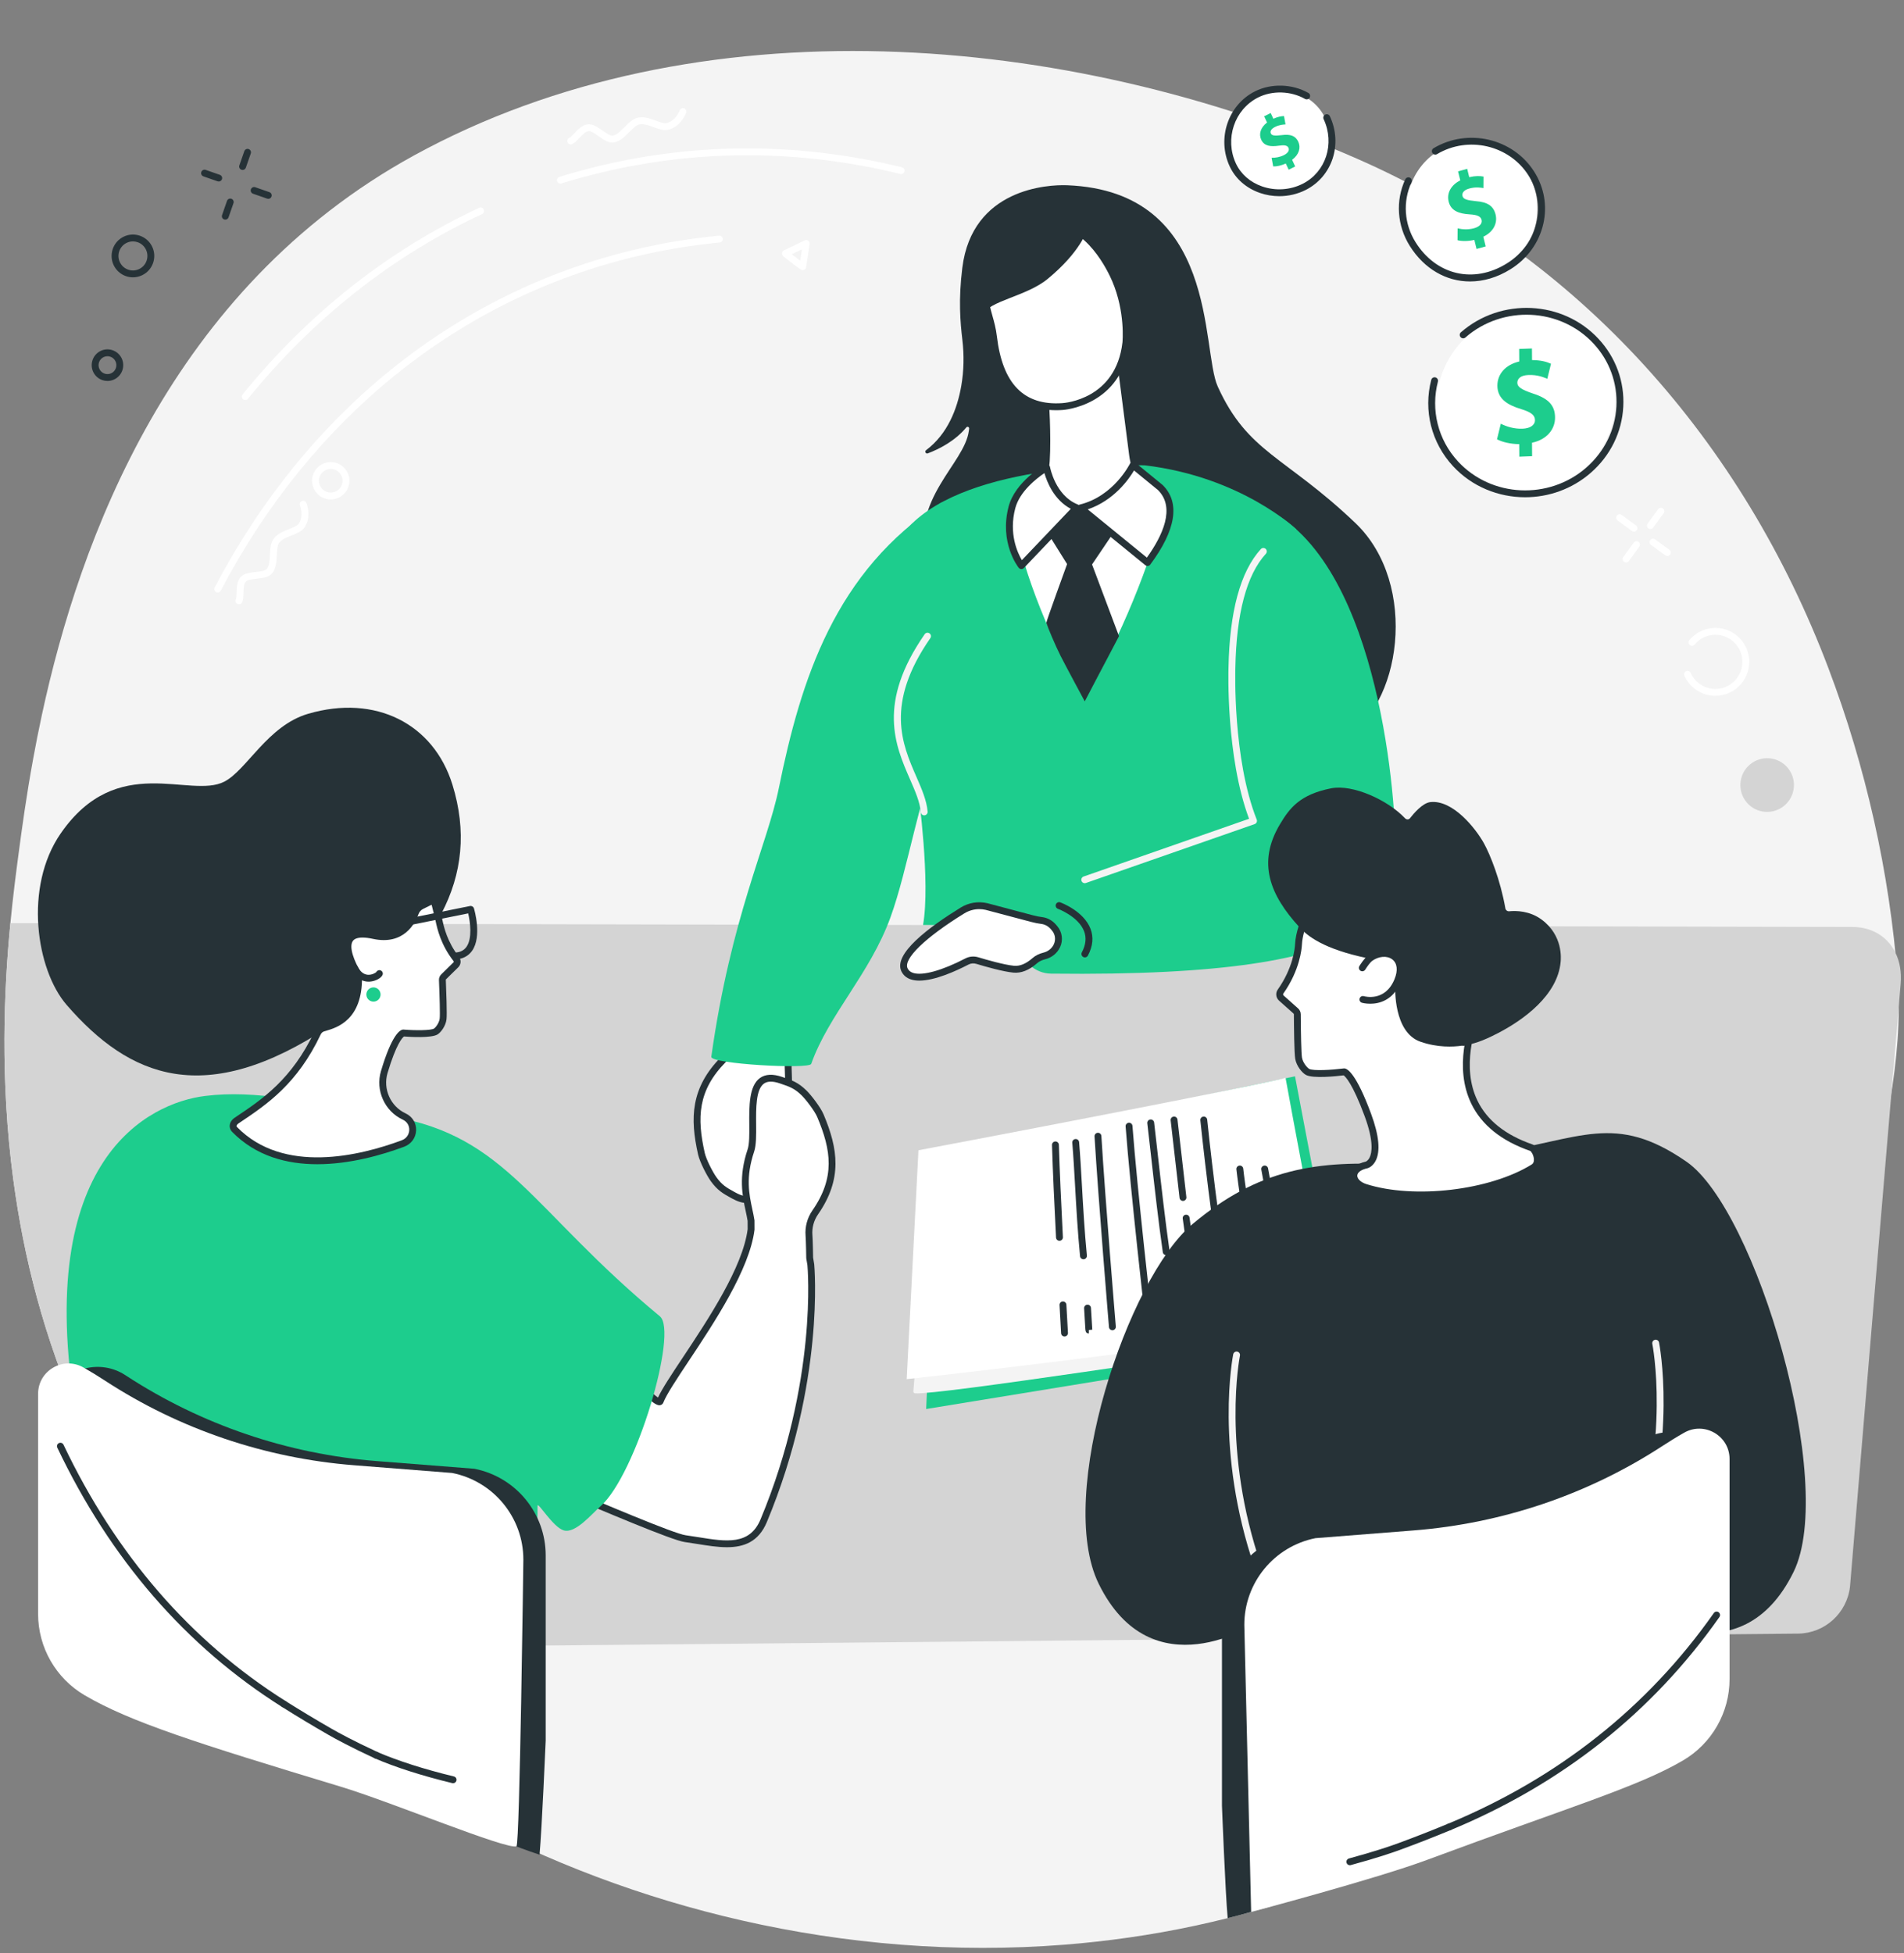 <?xml version="1.0" encoding="UTF-8" standalone="no"?><svg xmlns="http://www.w3.org/2000/svg" xmlns:xlink="http://www.w3.org/1999/xlink" fill="#263237" height="1884.4" preserveAspectRatio="xMidYMid meet" version="1" viewBox="330.8 285.8 1837.1 1884.4" width="1837.1" zoomAndPan="magnify"><rect x="330.8" y="285.8" width="1837.1" height="1884.4" fill="#808080" stroke="none"/><g><g id="change1_1"><path d="M 2132.078 1464.559 C 2131.988 1464.961 2136.281 1476.461 2136.238 1476.852 C 2132.68 1496.211 2130.75 1506.859 2125.852 1526.078 C 2095.281 1646.301 2050.102 1762.609 1964.988 1862.762 C 1903.988 1934.57 1828.551 1997.988 1738.012 2048.52 C 1737.172 2048.988 1736.352 2049.449 1735.52 2049.922 C 1711.641 2063.109 1686.762 2075.422 1660.809 2086.762 C 1620.93 2104.191 1580.379 2118.512 1539.48 2129.922 C 1531.352 2132.199 1523.16 2134.352 1515.012 2136.379 C 1473.191 2146.859 1431.051 2154.32 1388.871 2158.969 C 1378.602 2160.121 1368.309 2161.121 1358 2161.91 C 1252.309 2170.262 1147.051 2161.398 1046.879 2138.602 C 854.027 2094.73 680.207 1999.25 558.77 1875.762 C 538.43 1855.078 519.551 1833.602 502.305 1811.461 C 462.797 1760.75 432.188 1708.359 408.668 1655.949 C 373.07 1576.809 353.504 1497.629 343.695 1424.109 C 343.652 1423.941 343.633 1423.781 343.609 1423.609 C 330.758 1327.039 334.621 1240.309 340.828 1176.398 C 343.434 1149.43 346.457 1126.512 348.82 1108.672 C 351.98 1085.039 356.176 1054.039 362.758 1018.102 C 365.23 1004.441 368.059 990.051 371.301 975.078 C 407.652 806.93 495.082 564.879 730.184 435.809 C 1003.359 285.84 1361.66 317.059 1639.609 438.672 C 1855.559 533.172 2012.488 712.488 2094.988 930.461 C 2130.77 1024.969 2154.051 1127.078 2161.82 1229.891 C 2167.84 1309.551 2146.109 1387.301 2132.078 1464.559" fill="#f4f4f4"/></g><g id="change2_1"><path d="M 2164.691 1234.711 C 2151.828 1385.27 2115.801 1816.531 2115.801 1816.531 C 2112.84 1842.148 2091.352 1861.551 2065.641 1861.809 L 1964.988 1862.762 L 1910.879 1863.27 L 1906.641 1863.32 L 683.121 1874.941 L 558.77 1875.762 C 538.43 1855.078 519.551 1833.602 502.305 1811.461 C 462.797 1760.75 432.188 1708.359 408.668 1655.949 C 373.07 1576.809 353.504 1497.629 343.695 1424.109 C 343.652 1423.941 343.633 1423.781 343.609 1423.609 C 330.758 1327.039 334.621 1240.309 340.828 1176.398 L 2117.5 1180.059 C 2125.289 1180 2132.398 1181.5 2138.59 1184.34 C 2139.16 1184.559 2139.691 1184.82 2140.238 1185.109 C 2157.441 1193.77 2166.578 1212.59 2164.691 1234.711" fill="#d4d4d4"/></g><g id="change3_1"><path d="M 1227.422 1578.301 L 1224.43 1645.129 L 1629.25 1579.012 C 1627.699 1579.27 1628.629 1577.961 1628.371 1576.59 L 1580.309 1324.141 L 1250.512 1393.609 L 1227.422 1578.301" fill="#1dcd8d"/></g><g id="change1_2"><path d="M 1217.879 1556.891 L 1212.078 1627.969 C 1211.949 1629.031 1212.738 1629.98 1213.809 1630.039 C 1237.48 1631.43 1491.762 1592.051 1619.191 1573.738 C 1619.852 1573.648 1620.219 1572.922 1620.102 1572.27 L 1618.641 1564.691 L 1217.879 1556.891" fill="#f4f4f4"/></g><g id="change4_1"><path d="M 1618.5 1562.301 C 1614.738 1555.02 1590.801 1433.391 1571.18 1325.629 C 1561.039 1329.199 1382.012 1364.371 1216.988 1395.5 L 1205.629 1616.309 C 1205.629 1616.309 1381.172 1597.281 1617.57 1564.141 C 1618.422 1564.02 1618.891 1563.059 1618.5 1562.301" fill="#ffffff"/></g><g id="change5_1"><path d="M 1404.109 1569.129 C 1402.398 1569.129 1400.949 1567.82 1400.809 1566.09 C 1400.711 1564.871 1390.52 1442.68 1386.871 1382.141 C 1386.762 1380.32 1388.148 1378.75 1389.98 1378.641 C 1391.809 1378.531 1393.371 1379.922 1393.48 1381.738 C 1397.121 1442.199 1407.309 1564.32 1407.41 1565.539 C 1407.559 1567.371 1406.211 1568.969 1404.391 1569.121 C 1404.289 1569.129 1404.199 1569.129 1404.109 1569.129"/></g><g id="change5_2"><path d="M 1376.191 1500.66 C 1374.5 1500.66 1373.059 1499.379 1372.898 1497.672 C 1370.602 1474.09 1369.281 1450.691 1368.121 1430.039 C 1367.27 1415.051 1366.469 1400.898 1365.41 1388.238 C 1365.25 1386.41 1366.602 1384.809 1368.43 1384.66 C 1370.27 1384.5 1371.852 1385.859 1372 1387.68 C 1373.078 1400.43 1373.879 1414.629 1374.73 1429.672 C 1375.891 1450.25 1377.199 1473.578 1379.488 1497.02 C 1379.66 1498.84 1378.328 1500.461 1376.512 1500.641 C 1376.398 1500.648 1376.289 1500.66 1376.191 1500.66"/></g><g id="change5_3"><path d="M 1381.391 1572.238 C 1378.27 1572.238 1378.121 1569.781 1377.91 1566.371 C 1377.738 1563.691 1377.422 1558.398 1376.82 1547.988 C 1376.711 1546.172 1378.102 1544.602 1379.93 1544.5 C 1381.77 1544.398 1383.32 1545.781 1383.43 1547.609 C 1384.52 1566.391 1384.672 1568.398 1384.691 1568.609 L 1381.391 1568.891 L 1381.398 1572.238 L 1381.391 1572.238"/></g><g id="change5_4"><path d="M 1353.031 1482.84 C 1351.281 1482.84 1349.809 1481.461 1349.73 1479.691 C 1347.969 1445.02 1346.641 1416.57 1345.84 1390.422 C 1345.789 1388.59 1347.23 1387.07 1349.051 1387.012 C 1350.84 1386.949 1352.41 1388.391 1352.461 1390.219 C 1353.262 1416.32 1354.59 1444.73 1356.34 1479.359 C 1356.43 1481.18 1355.031 1482.738 1353.199 1482.828 C 1353.141 1482.828 1353.09 1482.84 1353.031 1482.84"/></g><g id="change5_5"><path d="M 1357.922 1575.148 C 1356.18 1575.148 1354.719 1573.789 1354.609 1572.031 C 1354.609 1572.031 1354.121 1563.621 1353.102 1544.84 C 1353 1543.02 1354.391 1541.461 1356.219 1541.359 C 1358.02 1541.262 1359.609 1542.66 1359.711 1544.48 C 1360.73 1563.23 1361.23 1571.641 1361.23 1571.641 C 1361.328 1573.469 1359.941 1575.031 1358.109 1575.141 C 1358.051 1575.148 1357.98 1575.148 1357.922 1575.148"/></g><g id="change5_6"><path d="M 1559.809 1480.121 C 1559.809 1480.121 1551.91 1436.84 1547.801 1414.16 C 1547.469 1412.359 1548.672 1410.641 1550.469 1410.309 C 1552.27 1409.988 1553.988 1411.18 1554.32 1412.98 C 1558.422 1435.66 1566.32 1478.93 1566.32 1478.93 L 1559.809 1480.121"/></g><g id="change5_7"><path d="M 1540.07 1491.16 C 1538.59 1491.16 1537.238 1490.148 1536.859 1488.641 C 1528.07 1453.281 1523.809 1414.309 1523.77 1413.922 C 1523.57 1412.109 1524.891 1410.469 1526.711 1410.281 C 1528.52 1410.07 1530.16 1411.398 1530.352 1413.211 C 1530.398 1413.602 1534.609 1452.129 1543.289 1487.051 C 1543.73 1488.82 1542.648 1490.621 1540.871 1491.059 C 1540.602 1491.129 1540.34 1491.16 1540.07 1491.16"/></g><g id="change5_8"><path d="M 1517.52 1547.969 C 1516.012 1547.969 1514.641 1546.93 1514.289 1545.391 C 1501.609 1489.059 1489.109 1367.859 1488.98 1366.641 C 1488.801 1364.82 1490.121 1363.191 1491.941 1363.012 C 1493.762 1362.82 1495.379 1364.141 1495.57 1365.961 C 1495.691 1367.18 1508.16 1487.988 1520.75 1543.93 C 1521.16 1545.719 1520.039 1547.488 1518.25 1547.891 C 1518.012 1547.949 1517.762 1547.969 1517.52 1547.969"/></g><g id="change5_9"><path d="M 1489.27 1558.77 C 1487.68 1558.77 1486.27 1557.621 1486 1556 C 1485.941 1555.59 1479.102 1514.281 1471.98 1461.398 C 1471.73 1459.59 1473 1457.922 1474.82 1457.68 C 1476.629 1457.441 1478.289 1458.711 1478.539 1460.52 C 1485.648 1513.281 1492.469 1554.512 1492.539 1554.922 C 1492.84 1556.719 1491.621 1558.422 1489.809 1558.719 C 1489.629 1558.762 1489.449 1558.77 1489.27 1558.77"/></g><g id="change5_10"><path d="M 1456.02 1496.711 C 1454.398 1496.711 1452.988 1495.531 1452.75 1493.879 C 1448.641 1465.48 1444.59 1429.441 1441.34 1400.48 C 1440.031 1388.84 1438.84 1378.219 1437.801 1369.5 C 1437.578 1367.68 1438.879 1366.031 1440.699 1365.82 C 1442.512 1365.602 1444.16 1366.898 1444.379 1368.711 C 1445.422 1377.449 1446.609 1388.078 1447.922 1399.738 C 1451.172 1428.66 1455.211 1464.641 1459.301 1492.93 C 1459.559 1494.738 1458.309 1496.422 1456.5 1496.68 C 1456.34 1496.699 1456.18 1496.711 1456.02 1496.711"/></g><g id="change5_11"><path d="M 1465.551 1562.129 C 1463.922 1562.129 1462.5 1560.922 1462.27 1559.262 C 1462.25 1559.059 1459.602 1539.379 1456.84 1515.461 C 1456.629 1513.641 1457.93 1512 1459.75 1511.789 C 1461.551 1511.578 1463.211 1512.879 1463.422 1514.699 C 1466.172 1538.551 1468.809 1558.18 1468.828 1558.371 C 1469.078 1560.191 1467.809 1561.852 1466 1562.102 C 1465.852 1562.121 1465.699 1562.129 1465.551 1562.129"/></g><g id="change5_12"><path d="M 1439.359 1564.738 C 1437.699 1564.738 1436.27 1563.5 1436.078 1561.809 C 1435.93 1560.531 1421.441 1433.531 1416.859 1372.512 C 1416.719 1370.691 1418.09 1369.102 1419.91 1368.961 C 1421.75 1368.82 1423.328 1370.191 1423.461 1372.012 C 1428.031 1432.91 1442.512 1559.781 1442.66 1561.051 C 1442.871 1562.871 1441.559 1564.512 1439.75 1564.719 C 1439.621 1564.73 1439.488 1564.738 1439.359 1564.738"/></g><g id="change5_13"><path d="M 1472.191 1444.379 C 1470.531 1444.379 1469.102 1443.129 1468.91 1441.441 L 1460.328 1366.68 C 1460.121 1364.859 1461.422 1363.219 1463.238 1363.012 C 1465.051 1362.801 1466.699 1364.109 1466.91 1365.922 L 1475.488 1440.691 C 1475.691 1442.512 1474.391 1444.148 1472.57 1444.359 C 1472.449 1444.371 1472.32 1444.379 1472.191 1444.379"/></g><g id="change5_14"><path d="M 1638.422 790.238 C 1570.629 725.68 1534.809 722.762 1505.75 658.691 C 1489.43 622.672 1507.211 470.328 1360.5 464.512 C 1341.578 463.762 1268.828 467.738 1259.309 544.121 C 1255.469 574.898 1257.301 596.301 1259.34 613.551 C 1261.102 628.422 1260.84 643.488 1258.27 658.238 C 1254.48 679.98 1245.309 704.398 1224.328 720.129 C 1222.699 721.352 1224.109 723.91 1226 723.191 C 1236.898 719.051 1252.23 711.32 1263.191 698.109 C 1264.16 696.941 1266.051 697.77 1265.871 699.281 C 1265.789 699.98 1265.699 700.691 1265.602 701.41 C 1261.379 733.691 1209.441 765.969 1223.961 828.59 C 1238.488 891.211 1571.602 1025.199 1626.801 997.531 C 1682 969.859 1700.859 849.719 1638.422 790.238"/></g><g id="change4_2"><path d="M 1338.77 660.25 C 1338.77 660.25 1342.109 701.852 1340.328 730.328 C 1339.5 743.75 1334.949 749.859 1322.02 753.422 C 1322.02 753.422 1301.988 780.59 1310.328 784.219 C 1343.199 798.539 1378.711 821.59 1456.391 786.211 C 1464.672 782.43 1443.609 753.422 1443.609 753.422 C 1431.16 750.18 1425.27 737.691 1423.629 724.898 L 1410.859 625.68 L 1338.77 660.25" fill="#ffffff"/></g><g id="change5_15"><path d="M 1324.02 756.289 C 1316.211 767.102 1310.391 778.84 1311.711 781.262 C 1314.57 782.461 1317.52 783.801 1320.512 785.172 C 1351.012 799.07 1385.578 814.82 1455.012 783.191 C 1456.262 780.73 1449.969 768.02 1441.59 756.289 C 1430.141 752.719 1422.43 741.52 1420.34 725.328 L 1408.16 630.641 L 1342.25 662.262 C 1342.898 671.379 1345.172 705.961 1343.641 730.531 C 1342.719 745.238 1337.371 752.328 1324.02 756.289 Z M 1382.359 808.141 C 1354.941 808.141 1335.129 799.109 1317.762 791.191 C 1314.801 789.84 1311.891 788.52 1309 787.262 C 1307.141 786.449 1305.82 784.891 1305.281 782.879 C 1303.02 774.5 1315.48 756.711 1319.352 751.449 L 1320.031 750.531 L 1321.141 750.23 C 1332.551 747.09 1336.262 742.391 1337.031 730.121 C 1338.77 702.211 1335.512 660.93 1335.469 660.52 L 1335.289 658.25 L 1413.551 620.711 L 1426.91 724.48 C 1427.762 731.07 1431.16 746.762 1444.441 750.211 L 1445.59 750.512 L 1446.289 751.469 C 1450.391 757.129 1463.621 776.262 1461.34 784.891 C 1460.82 786.891 1459.578 788.391 1457.762 789.219 C 1427.078 803.199 1402.629 808.141 1382.359 808.141"/></g><g id="change4_3"><path d="M 1302.141 519.828 C 1288.641 534.148 1281.648 553.422 1281.691 573.121 C 1281.719 584.32 1287.539 595.129 1289.328 610.379 C 1293.93 649.711 1310.551 681.121 1355.949 678.031 C 1355.949 678.031 1410.449 675.059 1417.109 616.461 C 1417.109 616.461 1420.301 586.93 1406.98 555.77 C 1398.039 534.859 1372.719 492.578 1333.5 501.488 C 1320.031 504.539 1309.781 511.719 1302.141 519.828" fill="#ffffff"/></g><g id="change5_16"><path d="M 1344.059 503.59 C 1340.898 503.59 1337.629 503.941 1334.238 504.711 C 1323.012 507.262 1313.02 513.109 1304.551 522.102 C 1291.898 535.52 1284.961 553.641 1285 573.121 C 1285.02 578.57 1286.551 584.02 1288.32 590.34 C 1289.922 596.059 1291.738 602.539 1292.621 610 C 1298.012 656.078 1318.629 677.25 1355.719 674.719 C 1357.871 674.602 1407.559 671.121 1413.82 616.09 C 1413.84 615.82 1416.73 587.012 1403.941 557.07 C 1399.871 547.551 1379.148 503.59 1344.059 503.59 Z M 1349.879 681.551 C 1313.012 681.551 1291.539 657.77 1286.039 610.77 C 1285.23 603.82 1283.559 597.879 1281.941 592.129 C 1280.121 585.629 1278.391 579.488 1278.379 573.129 C 1278.328 551.949 1285.91 532.219 1299.73 517.559 C 1309.121 507.602 1320.238 501.102 1332.77 498.262 C 1378.949 487.77 1405.23 543.238 1410.031 554.469 C 1423.531 586.059 1420.531 615.57 1420.398 616.82 C 1413.5 677.512 1356.699 681.301 1356.129 681.328 C 1354 681.48 1351.91 681.551 1349.879 681.551"/></g><g id="change5_17"><path d="M 1379.371 508.16 C 1379.371 508.16 1373.559 528.609 1341.641 554.891 C 1320.93 571.949 1284.859 575.84 1278.762 589.762 C 1278.762 589.762 1256.559 505.191 1328.328 495.551 C 1400.09 485.91 1379.371 508.16 1379.371 508.16"/></g><g id="change4_4"><path d="M 1085.941 1309.488 C 1085.941 1309.488 1079.059 1331.602 1082.852 1343.141 C 1087.57 1357.531 1099.539 1387.289 1092.488 1403.359 C 1080.68 1430.262 1066.41 1419.43 1066.41 1419.43 C 1066.41 1419.43 1061.07 1443.23 1043.762 1438.578 C 1030.469 1435.02 1015.309 1424.09 1011.051 1402.801 C 1005.25 1373.781 1002.762 1345.672 1031.141 1321.691 C 1041.641 1312.82 1044.238 1292.43 1045.281 1285.621 C 1047.789 1269.039 1086.012 1304.621 1085.941 1309.488" fill="#ffffff"/></g><g id="change5_18"><path d="M 1085.941 1309.5 L 1085.969 1309.5 Z M 1050.07 1284.551 C 1049.922 1284.551 1049.77 1284.559 1049.621 1284.57 C 1049.172 1284.621 1048.77 1284.648 1048.551 1286.109 L 1048.398 1287.102 C 1047.16 1295.441 1044.262 1314.949 1033.281 1324.219 C 1005.98 1347.281 1008.719 1374.238 1014.301 1402.148 C 1019.211 1426.762 1038.75 1433.809 1044.621 1435.391 C 1047.969 1436.281 1050.891 1435.949 1053.531 1434.352 C 1059.352 1430.828 1062.469 1421.859 1063.18 1418.699 C 1063.422 1417.602 1064.211 1416.711 1065.27 1416.32 C 1066.328 1415.93 1067.512 1416.109 1068.41 1416.789 C 1068.512 1416.859 1071.641 1419.09 1075.828 1417.949 C 1080.762 1416.609 1085.469 1411.109 1089.461 1402.031 C 1095.141 1389.078 1086.719 1364.629 1081.691 1350.02 C 1080.949 1347.879 1080.27 1345.91 1079.699 1344.172 C 1076.07 1333.109 1081.129 1314.16 1082.48 1309.531 C 1079.691 1304.422 1058.301 1284.551 1050.07 1284.551 Z M 1048.121 1442.5 C 1046.43 1442.5 1044.691 1442.262 1042.898 1441.781 C 1036.102 1439.961 1013.469 1431.801 1007.801 1403.449 C 1002.059 1374.711 998.969 1344.531 1029 1319.16 C 1038.078 1311.5 1040.82 1293.07 1041.852 1286.129 L 1042 1285.121 C 1042.738 1280.25 1046.07 1277.578 1050.852 1277.969 C 1062.352 1278.922 1089.352 1302.609 1089.25 1309.539 C 1089.25 1309.859 1089.199 1310.172 1089.109 1310.48 C 1087.281 1316.352 1083.16 1333.48 1085.988 1342.109 C 1086.559 1343.82 1087.219 1345.762 1087.949 1347.871 C 1093.641 1364.391 1102.25 1389.371 1095.52 1404.691 C 1090.59 1415.922 1084.488 1422.551 1077.391 1424.391 C 1073.852 1425.309 1070.75 1424.828 1068.461 1424.078 C 1066.828 1428.68 1063.328 1436.16 1056.961 1440.012 C 1054.219 1441.672 1051.262 1442.5 1048.121 1442.5"/></g><g id="change4_5"><path d="M 1096.359 1291.672 C 1096.359 1291.672 1093.039 1297.961 1091.711 1306.711 C 1088.75 1326.25 1095.781 1348.57 1079.512 1377.379 C 1069.309 1395.41 1075.199 1459.379 1038.84 1439.191 C 1031.02 1434.852 1025.73 1432.328 1019.309 1423.379 C 1015.801 1418.488 1009.109 1405.68 1007.578 1398.871 C 1000.109 1365.75 999.938 1337.051 1028.941 1307.82 C 1034.531 1302.191 1038.031 1294.859 1038.789 1286.988 C 1038.859 1286.27 1044.148 1259.379 1046.539 1259.199 C 1059.48 1258.191 1096.328 1290.422 1096.359 1291.672" fill="#ffffff"/></g><g id="change5_19"><path d="M 1091.281 1310.672 L 1091.301 1310.672 Z M 1049.031 1262.891 C 1045.609 1262.891 1045.41 1264.609 1045.27 1265.781 C 1045.219 1266.102 1042.559 1282.43 1042.09 1287.301 C 1041.262 1295.859 1037.43 1303.969 1031.289 1310.16 C 1003.93 1337.73 1003.172 1364.262 1010.809 1398.141 C 1012.211 1404.352 1018.578 1416.68 1022 1421.449 C 1027.539 1429.18 1032.051 1431.672 1038.879 1435.43 L 1040.449 1436.301 C 1046.762 1439.801 1051.879 1440.66 1055.66 1438.84 C 1064.379 1434.648 1067.398 1416.949 1070.059 1401.32 C 1071.789 1391.18 1073.422 1381.609 1076.602 1375.789 C 1089.219 1352.719 1088.641 1335.941 1088.129 1321.148 C 1088 1317.469 1087.879 1314 1087.969 1310.578 C 1088.121 1305.012 1089.988 1300.309 1091.352 1296.871 C 1091.871 1295.551 1092.57 1293.789 1092.672 1293.02 C 1085.922 1283.07 1054.531 1263.59 1050.078 1262.941 C 1049.699 1262.91 1049.352 1262.891 1049.031 1262.891 Z M 1051.371 1446.398 C 1047.129 1446.398 1042.398 1444.961 1037.238 1442.09 L 1035.68 1441.23 C 1028.621 1437.328 1023.039 1434.262 1016.621 1425.309 C 1012.82 1420.012 1005.988 1406.879 1004.352 1399.602 C 996.438 1364.531 997.195 1335.109 1026.59 1305.488 C 1031.66 1300.391 1034.82 1293.711 1035.488 1286.672 C 1035.98 1281.578 1038.602 1265.551 1038.711 1264.871 C 1039.391 1259.012 1043.859 1255.77 1050.66 1256.34 C 1057.449 1256.922 1091.5 1278.871 1098.461 1289.762 C 1100.211 1292.5 1098.961 1295.66 1097.5 1299.32 C 1096.262 1302.461 1094.711 1306.359 1094.59 1310.762 C 1094.512 1313.969 1094.629 1317.352 1094.75 1320.922 C 1095.262 1335.789 1095.898 1354.301 1082.41 1378.969 C 1079.762 1383.809 1078.219 1392.859 1076.59 1402.441 C 1073.66 1419.641 1070.328 1439.141 1058.531 1444.809 C 1056.328 1445.871 1053.941 1446.398 1051.371 1446.398"/></g><g id="change3_2"><path d="M 1333.648 971.762 C 1333.648 971.762 1257.5 953.539 1242.129 991.559 C 1217.57 1052.289 1207.129 1123.84 1189.898 1171.02 C 1169.98 1225.578 1130.371 1264.621 1113.52 1312.172 C 1111.629 1317.531 1016.141 1312.25 1017.109 1305.32 C 1036.02 1170.641 1071.219 1100.5 1082.281 1046.07 C 1103.449 941.871 1136.301 836.609 1239.441 770.379 L 1333.648 971.762" fill="#1dcd8d"/></g><g id="change3_3"><path d="M 1581.629 796.531 C 1581.629 796.531 1528.891 745.82 1435.391 734.719 C 1435.391 734.719 1431.238 734.578 1424.012 734.609 C 1423.641 734.609 1422.82 734.621 1422.82 734.621 C 1422.82 734.621 1388.309 780.609 1371.379 779.172 C 1359.012 778.121 1339.809 740.73 1339.809 740.73 C 1339.809 740.73 1338.77 740.879 1338.25 740.961 C 1290.488 748.059 1237.031 762.949 1207.789 793.93 C 1174.852 828.82 1192.148 895.32 1188.352 971.559 C 1188.301 972.43 1216.781 1050.281 1216.781 1050.281 C 1216.781 1050.281 1228.75 1136.789 1221.41 1178.199 L 1520.48 1178.77 L 1581.629 796.531" fill="#1dcd8d"/></g><g id="change1_3"><path d="M 1222.52 1072.379 C 1220.82 1072.379 1219.371 1071.078 1219.23 1069.352 C 1218.398 1059.57 1214 1049.48 1208.898 1037.789 C 1194.602 1005.031 1176.801 964.262 1223 897.641 C 1224.039 896.141 1226.109 895.762 1227.609 896.809 C 1229.109 897.852 1229.488 899.91 1228.449 901.41 C 1184.352 965 1201.328 1003.891 1214.969 1035.141 C 1220.078 1046.859 1224.91 1057.922 1225.828 1068.789 C 1225.98 1070.621 1224.629 1072.219 1222.801 1072.371 C 1222.711 1072.379 1222.621 1072.379 1222.52 1072.379" fill="#f4f4f4"/></g><g id="change3_4"><path d="M 1314.961 1197.59 C 1314.469 1192.539 1313.949 1187.02 1313.422 1181.219 C 1312.109 1166.98 1320.891 1153.75 1334.48 1149.441 L 1540.281 1077.711 C 1540.281 1077.711 1518.172 943.27 1508.012 849.82 C 1508.012 849.82 1483.219 756.012 1534.551 770.02 C 1653.621 802.512 1676.102 1032.41 1677.141 1097.398 C 1678.148 1160.719 1680.199 1229.051 1344.852 1225.102 C 1329.34 1224.91 1316.449 1213.059 1314.961 1197.59" fill="#1dcd8d"/></g><g id="change1_4"><path d="M 1377.441 1137.852 C 1376.07 1137.852 1374.789 1136.988 1374.309 1135.629 C 1373.711 1133.898 1374.621 1132.012 1376.352 1131.41 L 1535.969 1075.711 C 1513.461 1015.59 1516.09 931.301 1516.121 930.441 C 1517.109 875.82 1527.609 837.141 1547.32 815.539 C 1548.551 814.191 1550.648 814.09 1552 815.328 C 1553.352 816.559 1553.441 818.66 1552.211 820.012 C 1533.609 840.379 1523.699 877.59 1522.738 930.621 C 1522.711 931.531 1520.039 1017.512 1543.359 1076.5 C 1543.691 1077.34 1543.672 1078.27 1543.289 1079.09 C 1542.922 1079.91 1542.23 1080.539 1541.371 1080.84 L 1378.531 1137.66 C 1378.172 1137.789 1377.801 1137.852 1377.441 1137.852" fill="#f4f4f4"/></g><g id="change5_20"><path d="M 1377.559 1209.441 C 1377.039 1209.441 1376.512 1209.309 1376.012 1209.051 C 1374.398 1208.191 1373.781 1206.191 1374.641 1204.57 C 1378.48 1197.328 1379.211 1190.48 1376.809 1184.219 C 1371.359 1169.988 1351.75 1162.629 1351.551 1162.559 C 1349.84 1161.93 1348.961 1160.031 1349.578 1158.309 C 1350.211 1156.59 1352.121 1155.711 1353.828 1156.34 C 1354.75 1156.68 1376.441 1164.77 1382.98 1181.82 C 1386.109 1189.961 1385.27 1198.648 1380.488 1207.672 C 1379.891 1208.801 1378.75 1209.441 1377.559 1209.441"/></g><g id="change4_6"><path d="M 1347.34 1180.191 C 1344.41 1176.699 1340.301 1174.359 1335.801 1173.84 C 1332.578 1173.469 1329.32 1172.738 1326.18 1171.91 L 1282.719 1160.391 C 1274.648 1158.531 1266.52 1159.852 1259.578 1164.109 C 1238.648 1176.988 1195.801 1205.801 1203.539 1221.5 C 1211.879 1238.43 1250.27 1220.398 1263.75 1213.391 C 1266.84 1211.789 1270.359 1211.469 1273.801 1212.512 C 1282.371 1215.102 1299.191 1219.898 1308.801 1220.82 C 1316.75 1221.57 1323.672 1217.449 1329.23 1212.59 C 1331.762 1210.379 1334.809 1208.93 1338.301 1208.078 C 1343.629 1206.781 1348.18 1203.32 1350.539 1198.328 L 1350.602 1198.211 C 1353.199 1192.699 1352.359 1186.16 1348.449 1181.512 L 1347.34 1180.191" fill="#ffffff"/></g><g id="change5_21"><path d="M 1275.641 1162.879 C 1270.621 1162.879 1265.672 1164.25 1261.32 1166.93 C 1223.57 1190.16 1202.059 1211 1206.512 1220.031 C 1207.551 1222.148 1209.281 1223.578 1211.781 1224.398 C 1220.84 1227.371 1239.699 1222.16 1262.23 1210.449 C 1266.07 1208.449 1270.52 1208.059 1274.762 1209.34 C 1281.891 1211.5 1299.531 1216.609 1309.121 1217.52 C 1314.84 1218.059 1320.711 1215.641 1327.051 1210.102 C 1329.879 1207.629 1333.398 1205.871 1337.512 1204.859 C 1342.02 1203.762 1345.68 1200.871 1347.551 1196.91 C 1349.648 1192.461 1348.988 1187.301 1345.91 1183.641 L 1344.801 1182.32 C 1342.34 1179.391 1339.012 1177.551 1335.422 1177.129 C 1332.461 1176.789 1329.262 1176.148 1325.34 1175.109 L 1281.871 1163.59 C 1279.809 1163.121 1277.711 1162.879 1275.641 1162.879 Z M 1217.82 1231.84 C 1214.879 1231.84 1212.148 1231.488 1209.719 1230.691 C 1205.488 1229.309 1202.41 1226.711 1200.57 1222.961 C 1192.309 1206.199 1227.16 1180.172 1257.852 1161.289 C 1265.5 1156.59 1274.602 1155.121 1283.461 1157.16 L 1327.031 1168.711 C 1330.641 1169.66 1333.539 1170.25 1336.191 1170.551 C 1341.449 1171.16 1346.309 1173.828 1349.871 1178.059 L 1350.98 1179.379 C 1355.719 1185.012 1356.738 1192.961 1353.59 1199.621 C 1350.809 1205.512 1345.539 1209.719 1339.078 1211.301 C 1335.961 1212.059 1333.449 1213.301 1331.41 1215.09 C 1323.629 1221.879 1316.141 1224.84 1308.488 1224.109 C 1298.68 1223.18 1281.941 1218.43 1272.84 1215.68 C 1270.23 1214.891 1267.621 1215.109 1265.281 1216.328 C 1253.27 1222.57 1232.879 1231.84 1217.82 1231.84"/></g><g id="change4_7"><path d="M 1456.031 770.18 C 1439.59 833.75 1413.051 897.398 1377.512 961.109 C 1344.102 902.301 1319.738 843.52 1307.891 784.781 C 1305.191 771.43 1318.09 759.172 1335.891 758.309 C 1366.781 782.789 1400.762 777.43 1436.648 753.449 C 1448.781 752.859 1458.371 761.141 1456.031 770.18" fill="#ffffff"/></g><g id="change5_22"><path d="M 1360.398 829.98 C 1360.398 829.98 1340.051 885.828 1340.34 886.738 C 1341.551 890.609 1348.859 908.172 1354.172 918.672 C 1359.059 928.352 1377.441 962.441 1377.441 962.441 L 1410.48 899.531 L 1384.48 830.352 L 1406.371 797.922 L 1381.34 775.969 L 1363.039 775.609 L 1340.969 798.871 L 1360.398 829.98"/></g><g id="change4_8"><path d="M 1437.98 828.512 C 1455.359 805.199 1469.578 775.121 1450.34 756.141 L 1424.012 734.59 C 1424.012 734.59 1408.121 767.328 1373.328 775.809 L 1437.98 828.512" fill="#ffffff"/></g><g id="change5_23"><path d="M 1380.309 777.219 L 1437.371 823.738 C 1452.32 802.91 1465.289 775.699 1448.121 758.602 L 1424.988 739.68 C 1420.02 748.078 1405.691 768.59 1380.309 777.219 Z M 1437.98 831.828 C 1437.219 831.828 1436.48 831.57 1435.891 831.078 L 1371.238 778.379 C 1370.27 777.578 1369.828 776.309 1370.102 775.078 C 1370.379 773.852 1371.328 772.891 1372.551 772.59 C 1405.441 764.578 1420.879 733.461 1421.031 733.148 C 1421.469 732.238 1422.309 731.578 1423.301 731.359 C 1424.289 731.141 1425.32 731.391 1426.109 732.031 L 1452.441 753.57 C 1452.52 753.641 1452.59 753.711 1452.672 753.781 C 1469.691 770.57 1465.531 797.102 1440.629 830.488 C 1440.09 831.219 1439.281 831.691 1438.379 831.801 C 1438.25 831.82 1438.109 831.828 1437.98 831.828"/></g><g id="change4_9"><path d="M 1369.559 775.609 C 1345.77 766.27 1340.672 736.949 1340.672 736.949 C 1340.672 736.949 1313.199 752.441 1307.191 775.301 C 1298.359 808.891 1316.301 831.488 1316.301 831.488 L 1369.559 775.609" fill="#ffffff"/></g><g id="change5_24"><path d="M 1338.531 742.219 C 1331.051 747.25 1314.672 759.852 1310.391 776.141 C 1303.98 800.559 1312.531 819.039 1316.77 826.199 L 1363.969 776.672 C 1347.641 767.988 1340.922 750.609 1338.531 742.219 Z M 1316.301 834.809 C 1316.25 834.809 1316.199 834.801 1316.148 834.801 C 1315.191 834.762 1314.301 834.301 1313.711 833.551 C 1312.93 832.578 1294.84 809.25 1303.988 774.461 C 1310.281 750.52 1337.871 734.73 1339.051 734.07 C 1339.98 733.539 1341.121 733.5 1342.09 733.961 C 1343.059 734.422 1343.75 735.32 1343.93 736.379 C 1343.98 736.66 1349.039 763.988 1370.77 772.52 C 1371.801 772.922 1372.559 773.809 1372.789 774.891 C 1373.031 775.969 1372.719 777.09 1371.961 777.891 L 1318.699 833.781 C 1318.07 834.441 1317.199 834.809 1316.301 834.809"/></g><g id="change4_10"><path d="M 1055.461 1463.41 C 1052.91 1446.68 1044.531 1427.762 1055.289 1395.75 C 1061.879 1376.129 1045.059 1314.34 1084.449 1327.898 C 1092.93 1330.82 1098.59 1332.391 1106.488 1340.078 C 1110.809 1344.289 1119.672 1355.73 1122.379 1362.16 C 1135.59 1393.449 1140.82 1421.66 1117.398 1455.422 C 1112.879 1461.93 1110.73 1469.75 1111.371 1477.629 C 1111.781 1482.672 1112.039 1499.41 1112.039 1499.41 L 1113.141 1506.02 C 1113.141 1506.02 1124.191 1617.289 1067.648 1752.891 C 1054.422 1784.648 1023.59 1774.5 991.883 1770.18 C 973.242 1767.641 816.875 1698.059 801.395 1693.398 L 757.242 1493.68 C 819.934 1474.988 963.488 1648.801 967.766 1637.672 C 977.273 1612.93 1048.57 1527.379 1055.488 1471.871 L 1055.461 1463.41" fill="#ffffff"/></g><g id="change5_25"><path d="M 804.223 1690.852 C 812.477 1693.789 835.691 1703.648 864.449 1715.859 C 913.676 1736.75 981.09 1765.371 992.332 1766.898 C 996.57 1767.48 1000.82 1768.16 1004.922 1768.82 C 1031.32 1773.078 1054.121 1776.762 1064.602 1751.621 C 1120.172 1618.328 1109.949 1507.449 1109.84 1506.34 L 1108.77 1499.961 C 1108.738 1499.789 1108.73 1499.629 1108.719 1499.461 C 1108.719 1499.301 1108.469 1482.77 1108.07 1477.898 C 1107.371 1469.34 1109.719 1460.691 1114.672 1453.539 C 1136.77 1421.691 1132.84 1395.449 1119.328 1363.449 C 1116.859 1357.59 1108.398 1346.551 1104.18 1342.449 C 1097.352 1335.809 1092.469 1334.141 1085.07 1331.621 L 1083.371 1331.031 C 1076.52 1328.68 1071.32 1328.719 1067.91 1331.18 C 1060.078 1336.809 1060.23 1354.73 1060.371 1370.551 C 1060.461 1380.82 1060.539 1390.52 1058.43 1396.801 C 1050.07 1421.68 1053.602 1438.078 1056.711 1452.551 C 1057.488 1456.141 1058.219 1459.531 1058.73 1462.91 C 1058.762 1463.07 1058.77 1463.23 1058.77 1463.391 L 1058.801 1471.859 C 1058.801 1472 1058.801 1472.141 1058.781 1472.281 C 1054.012 1510.531 1019.922 1561.809 995.027 1599.25 C 983.645 1616.379 973.816 1631.16 970.855 1638.859 C 970.355 1640.172 969.285 1641.09 967.93 1641.391 C 963.543 1642.359 957.094 1636.609 928.945 1609.352 C 884.902 1566.711 803.832 1488.18 761.176 1496.129 Z M 1032.129 1778.461 C 1023.078 1778.461 1013.422 1776.898 1003.871 1775.359 C 999.801 1774.711 995.598 1774.031 991.438 1773.461 C 979.316 1771.809 914.191 1744.16 861.863 1721.949 C 831.91 1709.238 806.047 1698.262 800.438 1696.57 C 799.289 1696.219 798.418 1695.281 798.156 1694.109 L 754.008 1494.391 C 753.637 1492.699 754.633 1491 756.297 1490.512 C 801.746 1476.961 884.25 1556.859 933.555 1604.602 C 946.785 1617.41 960.418 1630.602 965.695 1634.07 C 969.637 1625.488 978.523 1612.121 989.512 1595.59 C 1013.988 1558.762 1047.5 1508.352 1052.18 1471.672 L 1052.148 1463.672 C 1051.66 1460.559 1050.969 1457.34 1050.238 1453.941 C 1047.109 1439.398 1043.211 1421.289 1052.148 1394.691 C 1053.91 1389.469 1053.828 1380.309 1053.75 1370.602 C 1053.602 1353.18 1053.43 1333.441 1064.039 1325.801 C 1069.289 1322.02 1076.52 1321.672 1085.531 1324.77 L 1087.211 1325.352 C 1094.859 1327.961 1100.898 1330.02 1108.801 1337.711 C 1113.48 1342.262 1122.531 1354 1125.43 1360.879 C 1139.422 1394 1143.859 1423.078 1120.121 1457.309 C 1116.031 1463.199 1114.102 1470.32 1114.672 1477.359 C 1115.059 1482.172 1115.309 1496.922 1115.34 1499.109 L 1116.398 1505.469 C 1116.539 1506.809 1126.922 1619.352 1070.711 1754.172 C 1062.68 1773.422 1048.398 1778.461 1032.129 1778.461"/></g><g id="change3_5"><path d="M 967.508 1555.699 C 843.387 1453.012 820.324 1382.031 708.629 1362.898 C 625.105 1348.59 578.008 1337.039 528.711 1343.109 C 473.977 1349.852 363.219 1404.379 403.867 1648.852 C 411.832 1696.738 417.754 1740 426.184 1778.32 C 477.035 1852.102 544.492 1915.16 633.973 1960.988 C 673.527 1981.262 696.863 2002.828 852.031 2067.16 C 796.105 1996.301 850.844 1823.262 849.449 1738.602 C 849.367 1733.578 864.137 1759.23 874.879 1762.262 C 885.969 1765.391 901.539 1746.621 910.172 1738.988 C 944.688 1708.461 985.379 1570.488 967.508 1555.699" fill="#1dcd8d"/></g><g id="change5_26"><path d="M 767.316 1042.73 C 795.047 1132.078 750.305 1208.219 649.094 1275.621 C 528.449 1355.961 455.574 1324.988 395.098 1255.262 C 365.719 1221.391 353.66 1141.488 389.359 1089.859 C 443.965 1010.891 514.035 1056.801 547.137 1039.93 C 568.852 1028.871 588.957 985.852 628.098 974.41 C 693.09 955.41 749.078 983.969 767.316 1042.73"/></g><g id="change4_11"><path d="M 749.492 1153.828 C 749.492 1153.828 752.438 1166.051 753.824 1171.41 C 755.141 1176.488 757.293 1193.27 771.016 1210.969 C 772.34 1212.691 772.176 1215.102 770.617 1216.629 L 758.848 1228.199 C 758.035 1229 757.598 1230.078 757.645 1231.199 C 757.934 1238.191 758.938 1264.039 758.324 1268.891 C 757.617 1274.52 753.379 1279.66 751.215 1280.961 C 745.5 1284.422 719.934 1282.379 719.934 1282.379 C 719.934 1282.379 712.539 1283.148 701.555 1320.039 C 696.461 1337.148 704.609 1355.43 720.777 1362.941 C 732.297 1368.289 731.539 1384.539 719.559 1389 C 678.246 1404.391 603.191 1422.578 557.078 1375.371 C 554.449 1372.672 555.922 1368.988 559.098 1366.852 C 584.66 1349.672 614.496 1330.379 637.273 1282.262 C 638.301 1280.102 640.156 1278.422 642.477 1277.68 C 651.914 1274.691 677.383 1270 676.754 1228.129 C 676.738 1227.059 676.434 1226.02 675.891 1225.102 C 671.297 1217.379 650.543 1179.512 691.359 1188.32 C 718.309 1194.141 728.43 1175.148 731.617 1166.301 C 732.66 1163.422 734.852 1161.059 737.648 1159.672 L 749.492 1153.828" fill="#ffffff"/></g><g id="change5_27"><path d="M 680.578 1190.309 C 675.988 1190.309 672.824 1191.398 671.262 1193.578 C 667.109 1199.352 672.691 1213.262 678.734 1223.41 C 679.582 1224.828 680.043 1226.441 680.066 1228.078 C 680.688 1269.789 655.965 1277.129 645.406 1280.262 C 644.707 1280.461 644.062 1280.66 643.48 1280.84 C 642.082 1281.281 640.91 1282.32 640.27 1283.68 C 617.609 1331.551 588.422 1351.148 562.668 1368.441 L 560.941 1369.602 C 559.637 1370.48 559.102 1371.488 559.039 1372.09 C 559.012 1372.34 559.043 1372.641 559.449 1373.051 C 604.348 1419.02 678.309 1400.828 718.402 1385.898 C 723.555 1383.98 725.539 1379.559 725.676 1376.07 C 725.852 1371.641 723.496 1367.859 719.383 1365.941 C 701.883 1357.809 692.852 1337.672 698.383 1319.102 C 708.863 1283.891 716.703 1279.391 719.59 1279.078 C 719.789 1279.059 719.992 1279.059 720.195 1279.078 C 731.98 1280.02 746.539 1279.922 749.5 1278.129 C 750.898 1277.281 754.473 1272.98 755.039 1268.48 C 755.496 1264.859 754.977 1246.922 754.336 1231.34 C 754.25 1229.289 755.051 1227.289 756.523 1225.84 L 768.297 1214.27 C 768.656 1213.91 768.699 1213.391 768.398 1213 C 755.988 1197 752.73 1181.898 751.164 1174.641 C 750.953 1173.672 750.781 1172.859 750.617 1172.238 C 749.742 1168.859 748.238 1162.699 747.246 1158.629 L 739.117 1162.641 C 737.031 1163.672 735.477 1165.371 734.734 1167.43 C 731.348 1176.809 720.273 1197.949 690.66 1191.559 C 686.785 1190.719 683.41 1190.309 680.578 1190.309 Z M 636.926 1408.969 C 607.527 1408.969 577.688 1401.199 554.711 1377.68 C 553.016 1375.949 552.215 1373.719 552.449 1371.41 C 552.738 1368.621 554.484 1365.961 557.246 1364.102 L 558.977 1362.941 C 584.02 1346.129 612.402 1327.07 634.281 1280.84 C 635.711 1277.828 638.332 1275.52 641.477 1274.531 C 642.098 1274.328 642.781 1274.129 643.523 1273.91 C 654.172 1270.75 673.992 1264.871 673.445 1228.18 C 673.438 1227.699 673.301 1227.219 673.047 1226.789 C 668.438 1219.059 658.52 1199.961 665.883 1189.711 C 670.129 1183.809 678.938 1182.25 692.059 1185.09 C 715.684 1190.191 725.031 1174.801 728.504 1165.18 C 729.832 1161.5 732.559 1158.488 736.188 1156.699 L 748.027 1150.859 C 748.93 1150.422 749.984 1150.398 750.895 1150.828 C 751.809 1151.262 752.477 1152.078 752.711 1153.051 C 752.738 1153.18 755.668 1165.309 757.031 1170.578 C 757.211 1171.27 757.402 1172.172 757.637 1173.25 C 759.102 1180.02 762.145 1194.129 773.633 1208.949 C 775.98 1211.98 775.684 1216.301 772.938 1218.988 L 761.168 1230.559 C 761.066 1230.66 760.945 1230.828 760.953 1231.059 C 761.355 1240.922 762.23 1264.391 761.609 1269.301 C 760.785 1275.828 756.039 1281.922 752.926 1283.801 C 746.965 1287.398 726.516 1286.191 720.551 1285.75 C 719.102 1286.82 713.145 1292.719 704.73 1320.988 C 700.133 1336.43 707.629 1353.18 722.176 1359.941 C 728.695 1362.969 732.57 1369.25 732.293 1376.328 C 732.012 1383.512 727.574 1389.551 720.715 1392.109 C 699.23 1400.109 668.328 1408.969 636.926 1408.969"/></g><g id="change5_28"><path d="M 693.949 1223.512 Z M 693.742 1223.922 C 693.742 1223.922 693.742 1223.922 693.738 1223.922 C 693.742 1223.922 693.742 1223.922 693.742 1223.922 Z M 686.488 1232.84 C 682.129 1232.84 675.102 1231.148 670.207 1221.629 C 669.371 1220.012 670.012 1218.012 671.637 1217.18 C 673.266 1216.34 675.262 1216.98 676.098 1218.609 C 678.48 1223.25 681.625 1225.789 685.438 1226.172 C 689.457 1226.57 693.098 1224.43 693.883 1223.578 C 694.621 1222.09 696.383 1221.352 697.98 1221.941 C 699.699 1222.559 700.59 1224.461 699.965 1226.18 C 698.809 1229.359 693.008 1232.461 687.555 1232.809 C 687.219 1232.828 686.863 1232.84 686.488 1232.84"/></g><g id="change5_29"><path d="M 769.801 1211.43 C 768.051 1211.43 766.59 1210.051 766.496 1208.289 C 766.402 1206.461 767.809 1204.898 769.637 1204.809 C 774.754 1204.551 778.438 1202.73 780.895 1199.238 C 786.664 1191.059 784.492 1175.199 782.539 1166.98 L 693.922 1184.809 C 692.121 1185.18 690.383 1184.012 690.02 1182.219 C 689.66 1180.43 690.82 1178.68 692.613 1178.32 L 784.285 1159.879 C 785.961 1159.539 787.621 1160.539 788.109 1162.172 C 788.438 1163.27 796.051 1189.25 786.309 1203.059 C 782.648 1208.238 777.152 1211.059 769.973 1211.422 C 769.914 1211.43 769.859 1211.43 769.801 1211.43"/></g><g id="change3_6"><path d="M 697.945 1244.379 C 697.469 1240.609 694.039 1237.949 690.281 1238.422 C 686.523 1238.898 683.863 1242.34 684.34 1246.102 C 684.816 1249.859 688.246 1252.531 692.004 1252.051 C 695.762 1251.578 698.422 1248.141 697.945 1244.379" fill="#1dcd8d"/></g><g id="change5_30"><path d="M 788.797 1702.82 C 788.691 1702.801 788.59 1702.789 788.484 1702.77 L 694.562 1695.379 C 608.477 1688.602 525.445 1660.441 453.109 1613.359 C 452.551 1613 451.988 1612.629 451.426 1612.27 C 440.086 1604.961 426.219 1602.672 413.129 1605.961 L 400.371 1609.16 C 392.332 1611.18 384.891 1615.16 378.855 1620.84 C 377.457 1622.148 376.551 1623.148 376.555 1623.488 L 388.664 1693.23 C 442.473 1806.738 524.5 1904.379 649.5 1968.41 C 675.309 1981.629 756.457 2043.922 851.391 2075.09 C 853.652 2050.75 857.324 1965.031 857.324 1964.988 L 857.324 1786.379 C 857.324 1745.789 828.652 1710.84 788.797 1702.82"/></g><g id="change4_12"><path d="M 659.594 2009.488 C 520.371 1967.371 456.262 1946.941 412.566 1921.328 C 384.68 1904.988 367.566 1875.109 367.566 1842.84 L 367.566 1630.461 C 367.566 1608.051 391.801 1593.969 411.324 1605.051 C 418.52 1609.129 425.395 1613.379 432.051 1617.719 C 504.004 1664.68 586.723 1692.629 672.43 1699.379 L 767.09 1706.828 C 807.023 1714.789 835.773 1749.781 835.773 1790.422 C 835.773 1790.422 832.305 2065.648 829.121 2066.949 C 820.047 2070.648 708.109 2024.16 659.594 2009.488" fill="#ffffff"/></g><g id="change5_31"><path d="M 767.961 2006.141 C 767.703 2006.141 767.441 2006.109 767.18 2006.039 C 738.113 1999 712.289 1990.738 692.5 1982.18 C 690.82 1981.449 690.051 1979.5 690.777 1977.82 C 691.504 1976.141 693.453 1975.371 695.133 1976.102 C 714.578 1984.52 740.031 1992.648 768.738 1999.609 C 770.516 2000.039 771.605 2001.828 771.176 2003.609 C 770.809 2005.121 769.453 2006.141 767.961 2006.141"/></g><g id="change5_32"><path d="M 693.812 1982.449 C 693.348 1982.449 692.875 1982.352 692.426 1982.141 C 668.809 1971.211 654.215 1963.219 647.621 1959.43 C 632.031 1950.461 617.426 1941.68 602.961 1932.559 C 601.414 1931.59 600.949 1929.539 601.926 1928 C 602.898 1926.449 604.945 1925.988 606.488 1926.961 C 620.879 1936.02 635.414 1944.77 650.922 1953.68 C 657.422 1957.422 671.82 1965.309 695.207 1976.129 C 696.867 1976.898 697.59 1978.871 696.82 1980.531 C 696.262 1981.738 695.062 1982.449 693.812 1982.449"/></g><g id="change5_33"><path d="M 604.723 1933.07 C 604.117 1933.07 603.508 1932.91 602.961 1932.559 C 510.246 1874.16 437.281 1790 386.102 1682.41 C 385.312 1680.762 386.016 1678.789 387.668 1678 C 389.32 1677.211 391.293 1677.922 392.078 1679.57 C 442.715 1786 514.855 1869.238 606.488 1926.961 C 608.039 1927.941 608.504 1929.98 607.527 1931.531 C 606.898 1932.531 605.82 1933.07 604.723 1933.07"/></g><g id="change5_34"><path d="M 459.051 518.699 C 456.977 518.699 454.914 519.172 452.988 520.102 C 446.051 523.461 443.133 531.852 446.48 538.809 C 448.105 542.18 450.941 544.711 454.473 545.941 C 457.992 547.172 461.777 546.949 465.133 545.328 C 472.074 541.969 474.992 533.578 471.641 526.621 C 470.02 523.25 467.18 520.719 463.652 519.488 C 462.148 518.961 460.598 518.699 459.051 518.699 Z M 466.574 548.309 L 466.598 548.309 Z M 459.078 553.352 C 456.797 553.352 454.508 552.969 452.289 552.199 C 447.09 550.379 442.91 546.648 440.516 541.68 C 435.582 531.441 439.887 519.078 450.105 514.141 C 455.055 511.738 460.641 511.422 465.836 513.23 C 471.035 515.051 475.215 518.781 477.609 523.75 C 482.539 533.988 478.238 546.34 468.02 551.289 C 465.184 552.66 462.137 553.352 459.078 553.352"/></g><g id="change5_35"><path d="M 434.484 629.461 C 433.207 629.461 431.938 629.75 430.754 630.32 C 426.484 632.391 424.688 637.551 426.75 641.828 C 427.75 643.91 429.496 645.469 431.664 646.23 C 433.828 646.98 436.16 646.852 438.223 645.852 C 442.496 643.781 444.293 638.621 442.23 634.328 C 441.23 632.262 439.484 630.699 437.312 629.941 C 436.391 629.621 435.434 629.461 434.484 629.461 Z M 434.5 653.328 C 432.812 653.328 431.121 653.051 429.484 652.48 C 425.641 651.141 422.555 648.379 420.781 644.711 C 417.141 637.141 420.316 628.012 427.871 624.359 C 431.531 622.59 435.656 622.352 439.492 623.691 C 443.336 625.031 446.426 627.789 448.195 631.461 C 451.84 639.02 448.66 648.148 441.109 651.809 C 439.012 652.82 436.762 653.328 434.5 653.328"/></g><g id="change5_36"><path d="M 564.875 449.762 C 564.516 449.762 564.145 449.699 563.785 449.578 C 562.059 448.969 561.145 447.09 561.746 445.359 L 566.516 431.66 C 567.113 429.941 569.004 429.02 570.73 429.621 C 572.457 430.23 573.371 432.109 572.77 433.84 L 568.004 447.539 C 567.527 448.91 566.242 449.762 564.875 449.762"/></g><g id="change5_37"><path d="M 548.188 497.699 C 547.824 497.699 547.457 497.641 547.098 497.52 C 545.371 496.91 544.461 495.031 545.062 493.301 L 549.828 479.602 C 550.43 477.879 552.312 476.961 554.043 477.559 C 555.77 478.172 556.684 480.051 556.082 481.781 L 551.312 495.48 C 550.84 496.84 549.559 497.699 548.188 497.699"/></g><g id="change5_38"><path d="M 541.828 460.91 C 541.469 460.91 541.098 460.852 540.734 460.719 L 527.066 455.949 C 525.344 455.34 524.43 453.461 525.035 451.73 C 525.641 450.012 527.527 449.09 529.254 449.699 L 542.922 454.469 C 544.648 455.078 545.559 456.961 544.953 458.691 C 544.477 460.059 543.195 460.91 541.828 460.91"/></g><g id="change5_39"><path d="M 589.668 477.629 C 589.309 477.629 588.938 477.57 588.574 477.441 L 574.906 472.672 C 573.184 472.059 572.27 470.18 572.875 468.449 C 573.48 466.719 575.363 465.809 577.094 466.422 L 590.762 471.191 C 592.488 471.801 593.398 473.68 592.797 475.41 C 592.316 476.781 591.039 477.629 589.668 477.629"/></g><g id="change4_13"><path d="M 1923.23 796.16 C 1922.551 796.16 1921.871 795.961 1921.281 795.531 C 1919.801 794.449 1919.48 792.379 1920.559 790.898 L 1930.648 777.059 C 1931.719 775.578 1933.789 775.262 1935.27 776.34 C 1936.75 777.41 1937.078 779.48 1936 780.961 L 1925.91 794.801 C 1925.262 795.691 1924.25 796.16 1923.23 796.16" fill="#ffffff"/></g><g id="change4_14"><path d="M 1899.719 828.398 C 1899.039 828.398 1898.359 828.191 1897.77 827.762 C 1896.289 826.691 1895.969 824.609 1897.051 823.141 L 1907.141 809.301 C 1908.211 807.82 1910.289 807.488 1911.77 808.57 C 1913.238 809.648 1913.57 811.719 1912.488 813.199 L 1902.398 827.039 C 1901.75 827.93 1900.738 828.398 1899.719 828.398" fill="#ffffff"/></g><g id="change4_15"><path d="M 1907.34 798.648 C 1906.66 798.648 1905.98 798.441 1905.391 798.012 L 1891.59 787.91 C 1890.109 786.828 1889.789 784.762 1890.871 783.289 C 1891.949 781.809 1894.02 781.488 1895.488 782.57 L 1909.301 792.672 C 1910.781 793.738 1911.102 795.82 1910.02 797.289 C 1909.371 798.18 1908.359 798.648 1907.34 798.648" fill="#ffffff"/></g><g id="change4_16"><path d="M 1939.5 822.172 C 1938.82 822.172 1938.141 821.961 1937.551 821.531 L 1923.75 811.43 C 1922.27 810.359 1921.949 808.281 1923.031 806.809 C 1924.109 805.328 1926.18 805.012 1927.648 806.09 L 1941.461 816.191 C 1942.941 817.262 1943.262 819.34 1942.18 820.809 C 1941.531 821.699 1940.52 822.172 1939.5 822.172" fill="#ffffff"/></g><g id="change4_17"><path d="M 1985.809 957.078 C 1978.191 957.078 1970.871 954.441 1964.949 949.488 C 1961.059 946.238 1958.051 942.262 1956.012 937.66 C 1955.27 935.98 1956.02 934.031 1957.699 933.289 C 1959.371 932.539 1961.328 933.301 1962.07 934.969 C 1963.691 938.641 1966.09 941.82 1969.191 944.41 C 1974.531 948.871 1981.289 950.98 1988.219 950.352 C 1995.16 949.719 2001.441 946.41 2005.91 941.039 C 2015.129 929.969 2013.641 913.461 2002.602 904.238 C 1997.262 899.781 1990.488 897.672 1983.57 898.301 C 1976.629 898.93 1970.352 902.238 1965.879 907.602 C 1964.711 909.012 1962.621 909.199 1961.219 908.031 C 1959.809 906.859 1959.621 904.77 1960.789 903.371 C 1966.391 896.641 1974.27 892.5 1982.969 891.711 C 1991.672 890.91 2000.141 893.559 2006.852 899.16 C 2020.691 910.711 2022.551 931.41 2011 945.281 C 2005.398 952.012 1997.52 956.148 1988.82 956.941 C 1987.809 957.031 1986.809 957.078 1985.809 957.078" fill="#ffffff"/></g><g id="change2_2"><path d="M 2037.801 1017.34 C 2052.039 1018.398 2062.711 1030.82 2061.641 1045.09 C 2060.57 1059.352 2048.16 1070.059 2033.922 1069 C 2019.691 1067.941 2009.012 1055.52 2010.09 1041.25 C 2011.16 1026.988 2023.57 1016.281 2037.801 1017.34" fill="#d4d4d4"/></g><g id="change5_40"><path d="M 1551 1433.48 C 1610.93 1400.461 1708.59 1407.789 1769.672 1398.391 C 1856.23 1385.07 1888.781 1358.57 1958.07 1406.551 C 2025.039 1452.93 2103.262 1716.84 2061.359 1802.289 C 2009.98 1907.078 1909.398 1840.172 1909.398 1840.172 C 1909.398 1840.172 1895.949 1862.172 1924.852 1929.07 C 1959.961 2010.34 1508.148 2050.371 1534.859 1985.691 C 1563.449 1916.449 1539.91 1847.859 1539.91 1847.859 L 1551 1433.48"/></g><g id="change1_5"><path d="M 1907.629 1789.43 C 1907.27 1789.43 1906.91 1789.371 1906.551 1789.25 C 1904.82 1788.648 1903.898 1786.77 1904.5 1785.039 C 1943.051 1673.27 1925.25 1583.172 1925.059 1582.27 C 1924.691 1580.48 1925.852 1578.73 1927.641 1578.359 C 1929.43 1577.988 1931.18 1579.141 1931.551 1580.93 C 1931.738 1581.852 1949.941 1673.621 1910.762 1787.199 C 1910.289 1788.57 1909 1789.43 1907.629 1789.43" fill="#f4f4f4"/></g><g id="change5_41"><path d="M 1682.559 1409.77 C 1600 1404.219 1544.609 1413.961 1481.52 1466.609 C 1418.969 1518.82 1348.969 1728.23 1390.871 1813.672 C 1442.262 1918.469 1542.84 1851.559 1542.84 1851.559 L 1682.559 1409.77"/></g><g id="change1_6"><path d="M 1544.602 1800.82 C 1543.23 1800.82 1541.949 1799.961 1541.48 1798.59 C 1502.301 1685 1520.5 1593.23 1520.691 1592.32 C 1521.059 1590.531 1522.809 1589.371 1524.602 1589.738 C 1526.391 1590.109 1527.539 1591.859 1527.172 1593.648 C 1526.988 1594.551 1509.18 1684.648 1547.738 1796.43 C 1548.328 1798.148 1547.422 1800.039 1545.691 1800.641 C 1545.328 1800.762 1544.961 1800.82 1544.602 1800.82" fill="#f4f4f4"/></g><g id="change4_18"><path d="M 1602.781 1147.75 C 1602.781 1147.75 1584.762 1174.719 1583.66 1197.02 C 1583.371 1202.91 1580.91 1221.75 1566.379 1242.359 C 1564.98 1244.352 1565.289 1247.051 1567.129 1248.691 L 1581.02 1261.059 C 1581.969 1261.91 1582.52 1263.102 1582.531 1264.359 C 1582.578 1272.23 1582.82 1301.309 1583.77 1306.73 C 1584.871 1313.012 1589.922 1318.551 1592.43 1319.91 C 1599.051 1323.48 1627.77 1319.828 1627.77 1319.828 C 1627.77 1319.828 1635.469 1320.559 1650.57 1361.391 C 1666.879 1405.48 1649.328 1409.66 1649.328 1409.66 C 1632.09 1413.48 1634.309 1426.91 1648.051 1431.281 C 1695.441 1446.359 1769.551 1437.43 1810.48 1412 C 1817.852 1407.422 1812.488 1394.449 1808.41 1393.031 C 1706.23 1357.641 1760.18 1256.98 1757.52 1256.27 C 1750.73 1254.48 1711.691 1213.379 1688.809 1201.691 C 1673.211 1193.719 1654.301 1205.25 1641.609 1193.191 L 1602.781 1147.75" fill="#ffffff"/></g><g id="change5_42"><path d="M 1627.77 1316.52 C 1627.871 1316.52 1627.98 1316.531 1628.078 1316.531 C 1631.02 1316.809 1639.398 1321.629 1653.68 1360.238 C 1661.469 1381.309 1662.91 1396.691 1657.969 1405.93 C 1654.941 1411.578 1650.578 1412.77 1650.102 1412.879 C 1644.129 1414.199 1640.52 1416.82 1640.379 1419.879 C 1640.238 1423.059 1643.809 1426.449 1649.051 1428.121 C 1695.359 1442.859 1768.488 1434.191 1808.73 1409.191 C 1810.238 1408.25 1810.949 1406.559 1810.82 1404.172 C 1810.609 1400.199 1808.238 1396.602 1807.289 1396.148 C 1779.469 1386.512 1760.289 1371.109 1750.32 1350.391 C 1733.469 1315.352 1747.551 1275.629 1752.852 1260.68 C 1753.172 1259.77 1753.5 1258.84 1753.77 1258.059 C 1749.941 1255.629 1743.871 1250.262 1733.941 1241.371 C 1719.781 1228.691 1700.391 1211.328 1687.301 1204.641 C 1681.02 1201.422 1674.012 1201.781 1666.59 1202.172 C 1657.102 1202.648 1647.289 1203.16 1639.328 1195.59 C 1639.25 1195.512 1639.172 1195.43 1639.09 1195.34 L 1603.199 1153.34 C 1598.391 1161.371 1587.77 1180.809 1586.969 1197.18 C 1586.77 1201.078 1585 1221.699 1569.09 1244.27 C 1568.648 1244.891 1568.762 1245.711 1569.328 1246.219 L 1583.219 1258.59 C 1584.871 1260.059 1585.828 1262.16 1585.84 1264.34 C 1585.949 1281.898 1586.32 1302.102 1587.031 1306.16 C 1587.93 1311.309 1592.32 1316.09 1594 1316.988 C 1597.922 1319.109 1615.859 1318.012 1627.352 1316.551 C 1627.488 1316.531 1627.629 1316.52 1627.77 1316.52 Z M 1701.512 1441.871 C 1681.809 1441.871 1662.91 1439.48 1647.039 1434.43 C 1638.691 1431.781 1633.48 1425.949 1633.77 1419.578 C 1634.051 1413.34 1639.602 1408.43 1648.609 1406.43 C 1648.578 1406.43 1650.691 1405.73 1652.309 1402.461 C 1654.43 1398.172 1656.621 1387.289 1647.469 1362.539 C 1635.77 1330.891 1628.898 1324.41 1627.238 1323.23 C 1620.609 1324.039 1597.672 1326.5 1590.852 1322.82 C 1587.32 1320.91 1581.762 1314.461 1580.512 1307.301 C 1579.551 1301.84 1579.289 1275.469 1579.219 1264.379 C 1579.219 1264.07 1579.07 1263.762 1578.809 1263.531 L 1564.93 1251.172 C 1561.852 1248.422 1561.309 1243.809 1563.68 1240.449 C 1578.539 1219.379 1580.18 1200.441 1580.352 1196.852 C 1581.488 1173.91 1599.27 1147.051 1600.02 1145.91 C 1600.602 1145.051 1601.551 1144.512 1602.578 1144.449 C 1603.609 1144.391 1604.621 1144.809 1605.289 1145.602 L 1644.012 1190.898 C 1649.891 1196.391 1657.48 1196 1666.25 1195.551 C 1674.211 1195.141 1682.449 1194.719 1690.309 1198.738 C 1704.172 1205.82 1723.129 1222.801 1738.359 1236.43 C 1746.68 1243.879 1756.109 1252.32 1758.398 1253.078 C 1759.289 1253.32 1760.07 1253.941 1760.52 1254.789 C 1761.379 1256.422 1760.988 1257.539 1759.09 1262.898 C 1754.039 1277.141 1740.629 1314.961 1756.289 1347.52 C 1765.461 1366.59 1783.359 1380.852 1809.5 1389.898 C 1813.672 1391.352 1816.77 1397.602 1817.352 1402.801 C 1817.93 1408.051 1816.07 1412.43 1812.219 1414.809 C 1784.371 1432.121 1741.309 1441.871 1701.512 1441.871"/></g><g id="change5_43"><path d="M 1652.879 1254.148 C 1648.199 1254.148 1644.949 1253.219 1644.859 1253.191 C 1643.109 1252.672 1642.109 1250.828 1642.629 1249.078 C 1643.148 1247.328 1644.98 1246.328 1646.738 1246.84 C 1647.609 1247.102 1667.34 1252.512 1676.32 1230.449 C 1679.762 1222.031 1678.988 1215.078 1674.199 1211.391 C 1669.18 1207.52 1660.891 1208.199 1654.48 1213 C 1652.699 1214.34 1649.602 1218.77 1648.051 1221.262 C 1647.09 1222.809 1645.039 1223.289 1643.488 1222.32 C 1641.941 1221.359 1641.461 1219.32 1642.43 1217.762 C 1642.898 1217 1647.16 1210.219 1650.512 1207.711 C 1659.391 1201.039 1670.801 1200.398 1678.25 1206.148 C 1685.461 1211.711 1687.031 1221.73 1682.461 1232.949 C 1675.109 1250.961 1661.551 1254.148 1652.879 1254.148"/></g><g id="change5_44"><path d="M 1565.801 1080.961 C 1575.012 1065.531 1584.93 1052.27 1615.211 1046.309 C 1635.961 1042.23 1669.77 1057.52 1686.422 1075.172 C 1687.809 1076.641 1690.02 1076.691 1691.18 1075.23 C 1694.762 1070.719 1703.25 1060.531 1710.781 1059.629 C 1732.559 1057.051 1754.871 1085.23 1762.789 1099.73 C 1768.578 1110.32 1778.352 1134.25 1783.27 1162.07 C 1783.578 1163.809 1785.172 1165.102 1786.879 1164.941 C 1793.441 1164.309 1806.602 1164.34 1818.281 1172.98 C 1839.109 1188.371 1836.852 1210.922 1836.609 1213.68 C 1833.781 1245.809 1801.09 1269.539 1776.301 1282.422 C 1759.48 1291.148 1753.172 1292.398 1743.27 1294.691 C 1742.699 1294.82 1742.102 1294.781 1741.539 1294.59 C 1732.781 1295.871 1717.91 1296.539 1701.352 1290.801 C 1675.02 1281.68 1677.012 1238.051 1677.012 1238.051 L 1680.32 1229.828 C 1682.328 1224.84 1682.621 1219.219 1680.578 1214.25 C 1674.371 1199.078 1651.441 1210.469 1650.59 1210.301 C 1607.461 1201.352 1592.219 1188.73 1584.391 1180.148 C 1556.309 1149.359 1543.488 1118.328 1565.801 1080.961"/></g><g id="change5_45"><path d="M 1578.359 1765.711 C 1578.469 1765.699 1578.57 1765.68 1578.68 1765.672 L 1672.602 1758.281 C 1758.691 1751.5 1841.711 1723.34 1914.051 1676.262 C 1914.609 1675.891 1915.172 1675.531 1915.738 1675.172 C 1927.07 1667.859 1940.941 1665.57 1954.031 1668.852 L 1966.789 1672.051 C 1974.828 1674.07 1982.27 1678.059 1988.301 1683.73 C 1989.699 1685.051 1990.609 1686.051 1990.609 1686.391 L 1978.5 1756.129 C 1924.691 1869.641 1844.469 1985.309 1719.48 2049.352 C 1693.672 2062.57 1615.34 2112 1515.34 2136.301 C 1513.078 2111.961 1509.828 2027.93 1509.828 2027.891 L 1509.828 1849.281 C 1509.828 1808.68 1538.512 1773.73 1578.359 1765.711"/></g><g id="change4_19"><path d="M 1707.922 2080.02 C 1844.262 2029.32 1910.898 2009.828 1954.59 1984.23 C 1982.48 1967.879 1999.59 1938.012 1999.59 1905.738 L 1999.59 1693.352 C 1999.59 1670.941 1975.359 1656.871 1955.84 1667.941 C 1948.641 1672.02 1941.77 1676.281 1935.109 1680.621 C 1863.16 1727.578 1780.441 1755.52 1694.73 1762.27 L 1600.07 1769.719 C 1560.129 1777.68 1531.391 1812.672 1531.391 1853.32 L 1537.98 2130.34 C 1537.98 2130.34 1658.02 2098.578 1707.922 2080.02" fill="#ffffff"/></g><g id="change5_46"><path d="M 1633.211 2085.25 C 1631.75 2085.25 1630.41 2084.281 1630.02 2082.801 C 1629.539 2081.039 1630.578 2079.219 1632.352 2078.738 C 1657.211 2072.012 1672.73 2066.66 1679.762 2064.07 C 1696.531 2057.891 1712.32 2051.719 1728.039 2045.199 C 1729.719 2044.5 1731.66 2045.301 1732.359 2046.988 C 1733.059 2048.68 1732.262 2050.621 1730.57 2051.32 C 1714.781 2057.871 1698.91 2064.07 1682.051 2070.281 C 1674.91 2072.91 1659.191 2078.34 1634.078 2085.129 C 1633.789 2085.211 1633.5 2085.25 1633.211 2085.25"/></g><g id="change5_47"><path d="M 1729.309 2051.57 C 1728.012 2051.57 1726.77 2050.801 1726.25 2049.531 C 1725.539 2047.84 1726.352 2045.898 1728.039 2045.199 C 1834.371 2001.102 1920.629 1932.719 1984.398 1841.969 C 1985.449 1840.48 1987.52 1840.121 1989.012 1841.172 C 1990.512 1842.219 1990.871 1844.281 1989.82 1845.781 C 1925.309 1937.578 1838.09 2006.73 1730.57 2051.32 C 1730.16 2051.488 1729.73 2051.57 1729.309 2051.57"/></g><g id="change4_20"><path d="M 1804.281 451.941 C 1823.078 482.23 1814.48 522.578 1785.09 542.051 C 1755.691 561.531 1716.621 552.762 1697.828 522.469 C 1679.031 492.172 1687.629 451.828 1717.031 432.359 C 1746.422 412.879 1785.488 421.648 1804.281 451.941" fill="#ffffff"/></g><g id="change5_48"><path d="M 1749.172 557.34 C 1726.441 557.34 1705.102 545.449 1691.039 523.051 C 1678.75 503.449 1677.129 479.43 1686.719 458.789 C 1687.5 457.129 1689.469 456.422 1691.121 457.191 C 1692.781 457.961 1693.5 459.93 1692.73 461.59 C 1684.09 480.172 1685.551 501.828 1696.648 519.531 C 1716.641 551.379 1752.84 559.781 1784.691 539.949 C 1799.512 530.73 1809.711 516.621 1813.441 500.238 C 1816.988 484.641 1814.148 468.539 1805.469 454.898 C 1786.91 425.762 1747.379 416.602 1717.359 434.488 C 1715.789 435.43 1713.762 434.91 1712.82 433.34 C 1711.891 431.77 1712.398 429.738 1713.969 428.801 C 1747.039 409.102 1790.59 419.211 1811.051 451.34 C 1820.699 466.48 1823.84 484.371 1819.898 501.711 C 1815.781 519.828 1804.52 535.41 1788.191 545.57 C 1775.449 553.5 1762.078 557.34 1749.172 557.34"/></g><g id="change3_7"><path d="M 1755.469 525.961 L 1753.34 517.262 C 1747.262 518.648 1741.012 518.609 1737.102 517.551 L 1737.18 506.09 C 1741.469 507.148 1747.238 507.609 1753.078 505.988 C 1758.199 504.57 1761.211 501.59 1760.32 497.93 C 1759.469 494.449 1756.051 493.039 1748.84 492.602 C 1738.422 491.961 1730.738 489.199 1728.559 480.309 C 1726.59 472.262 1730.621 464.398 1739.762 459.82 L 1737.629 451.121 L 1746.441 448.68 L 1748.41 456.738 C 1754.5 455.352 1758.859 455.512 1762.18 456.16 L 1762.109 467.219 C 1759.531 466.859 1754.879 465.898 1748.41 467.691 C 1742.57 469.309 1741.309 472.391 1741.93 474.961 C 1742.672 477.98 1746.289 479.031 1754.641 479.852 C 1766.281 480.73 1771.828 484.57 1773.852 492.82 C 1775.84 500.961 1771.879 509.488 1761.988 514.18 L 1764.281 523.52 L 1755.469 525.961" fill="#1dcd8d"/></g><g id="change4_21"><path d="M 1889.211 670.949 C 1889.578 719.109 1851.281 759.578 1803.68 761.359 C 1756.07 763.141 1717.191 725.539 1716.828 677.391 C 1716.461 629.23 1754.762 588.75 1802.359 586.969 C 1849.969 585.191 1888.852 622.789 1889.211 670.949" fill="#ffffff"/></g><g id="change5_49"><path d="M 1802.359 765.512 C 1776.691 765.512 1751.18 755.41 1732.781 735.539 C 1711.898 712.98 1704.039 681.84 1711.77 652.238 C 1712.23 650.469 1714.039 649.422 1715.809 649.879 C 1717.578 650.34 1718.641 652.148 1718.18 653.922 C 1711.02 681.32 1718.301 710.148 1737.641 731.039 C 1769.781 765.738 1825.25 768.398 1861.289 736.961 C 1878.859 721.641 1889.211 700.648 1890.422 677.871 C 1891.621 655.441 1883.789 633.93 1868.379 617.289 C 1836.25 582.59 1780.781 579.93 1744.73 611.371 C 1743.352 612.57 1741.262 612.43 1740.059 611.051 C 1738.859 609.672 1739 607.578 1740.379 606.379 C 1779.102 572.609 1838.699 575.488 1873.238 612.789 C 1889.879 630.762 1898.328 653.988 1897.039 678.219 C 1895.719 702.809 1884.578 725.441 1865.648 741.949 C 1847.551 757.73 1824.891 765.512 1802.359 765.512"/></g><g id="change3_8"><path d="M 1796.738 726.371 L 1796.648 714.27 C 1788.211 714.211 1780.012 712.219 1775.211 709.602 L 1778.871 694.559 C 1784.18 697.289 1791.629 699.691 1799.809 699.379 C 1806.988 699.109 1811.871 696.129 1811.84 691.031 C 1811.801 686.191 1807.75 683.289 1798.41 680.449 C 1784.91 676.371 1775.672 670.352 1775.578 658 C 1775.488 646.789 1783.23 637.711 1796.68 634.539 L 1796.59 622.441 L 1808.922 621.98 L 1809.012 633.18 C 1817.441 633.25 1823.121 634.82 1827.289 636.711 L 1823.75 651.23 C 1820.469 649.949 1814.648 647.238 1805.59 647.578 C 1797.41 647.879 1794.789 651.551 1794.82 655.109 C 1794.852 659.309 1799.281 661.82 1810.012 665.5 C 1825.031 670.289 1831.121 677.07 1831.211 688.531 C 1831.289 699.859 1823.441 709.828 1808.98 712.922 L 1809.078 725.91 L 1796.738 726.371" fill="#1dcd8d"/></g><g id="change4_22"><path d="M 1609.539 400.031 C 1620.648 423.84 1610 453.051 1585.738 465.262 C 1561.48 477.469 1532.809 468.07 1521.691 444.25 C 1510.578 420.43 1521.238 391.23 1545.5 379.02 C 1569.762 366.801 1598.43 376.211 1609.539 400.031" fill="#ffffff"/></g><g id="change5_50"><path d="M 1565.148 475.059 C 1558.82 475.059 1552.48 474.02 1546.422 471.922 C 1533.199 467.328 1522.859 458.25 1517.301 446.352 C 1504.77 419.488 1515.691 387.012 1541.629 373.949 C 1557.359 366.039 1577.609 366.629 1593.219 375.469 C 1594.809 376.371 1595.371 378.391 1594.469 379.98 C 1593.57 381.57 1591.551 382.129 1589.961 381.23 C 1576.219 373.449 1558.422 372.922 1544.609 379.871 C 1521.828 391.328 1512.27 419.898 1523.301 443.551 C 1528.09 453.809 1537.07 461.672 1548.59 465.66 C 1561.398 470.109 1575.609 469.191 1587.602 463.16 C 1610.059 451.859 1618.988 424.43 1607.93 400.73 C 1607.16 399.07 1607.879 397.102 1609.531 396.328 C 1611.191 395.551 1613.16 396.27 1613.93 397.93 C 1626.52 424.898 1616.262 456.148 1590.578 469.078 C 1582.68 473.051 1573.93 475.059 1565.148 475.059"/></g><g id="change3_9"><path d="M 1574.211 449.539 L 1571.422 443.559 C 1567.031 445.539 1562.328 446.5 1559.25 446.34 L 1557.73 438.012 C 1561.102 438.102 1565.512 437.52 1569.68 435.422 C 1573.328 433.578 1575.191 430.93 1574.012 428.41 C 1572.891 426.02 1570.141 425.539 1564.66 426.359 C 1556.73 427.539 1550.578 426.75 1547.73 420.641 C 1545.148 415.102 1547.102 408.762 1553.34 403.98 L 1550.551 397.988 L 1556.84 394.828 L 1559.422 400.371 C 1563.809 398.398 1567.109 397.828 1569.691 397.77 L 1571.148 405.82 C 1569.16 405.969 1565.539 406 1560.922 408.328 C 1556.75 410.43 1556.219 412.871 1557.051 414.629 C 1558.02 416.711 1560.879 416.898 1567.27 416.172 C 1576.141 414.98 1580.828 416.891 1583.48 422.559 C 1586.09 428.16 1584.281 434.98 1577.5 439.961 L 1580.488 446.379 L 1574.211 449.539" fill="#1dcd8d"/></g><g id="change4_23"><path d="M 1094.738 531.051 C 1096.898 532.762 1099.738 534.98 1102.859 537.281 L 1104.512 526.379 Z M 1105.32 546.43 C 1104.648 546.43 1103.98 546.23 1103.422 545.84 C 1094.738 539.77 1086.789 533.141 1086.449 532.859 C 1085.59 532.129 1085.148 531.02 1085.289 529.898 C 1085.43 528.781 1086.129 527.809 1087.148 527.328 L 1107.301 517.719 C 1108.41 517.191 1109.711 517.32 1110.699 518.051 C 1111.68 518.781 1112.18 519.988 1112 521.211 L 1108.59 543.621 C 1108.422 544.75 1107.672 545.711 1106.621 546.172 C 1106.199 546.34 1105.762 546.43 1105.32 546.43" fill="#ffffff"/></g><g id="change4_24"><path d="M 540.844 857.422 C 540.324 857.422 539.797 857.301 539.309 857.039 C 537.688 856.191 537.062 854.191 537.914 852.57 C 626.594 683.539 770.508 567.789 943.148 526.648 C 969.922 520.27 997.328 515.75 1024.621 513.199 C 1026.43 513.031 1028.051 514.371 1028.219 516.191 C 1028.391 518.012 1027.051 519.621 1025.23 519.789 C 998.254 522.309 971.152 526.789 944.684 533.102 C 773.934 573.789 631.555 688.34 543.777 855.648 C 543.188 856.781 542.035 857.422 540.844 857.422" fill="#ffffff"/></g><g id="change4_25"><path d="M 871.48 462.93 C 870.07 462.93 868.762 462.02 868.32 460.602 C 867.777 458.852 868.758 457 870.504 456.461 C 883.398 452.461 896.613 448.852 909.781 445.711 C 1005.531 422.891 1103.539 423.398 1201.102 447.199 C 1202.879 447.629 1203.969 449.43 1203.531 451.199 C 1203.102 452.98 1201.301 454.07 1199.531 453.629 C 1103 430.078 1006.031 429.578 911.316 452.148 C 898.293 455.262 885.219 458.828 872.465 462.781 C 872.137 462.879 871.809 462.93 871.48 462.93" fill="#ffffff"/></g><g id="change4_26"><path d="M 567.441 671.73 C 566.707 671.73 565.969 671.488 565.355 670.988 C 563.934 669.828 563.719 667.75 564.871 666.328 C 628.816 587.68 705.609 527.121 793.113 486.32 C 794.77 485.551 796.742 486.262 797.516 487.922 C 798.285 489.578 797.57 491.551 795.91 492.32 C 709.324 532.691 633.32 592.641 570.012 670.512 C 569.355 671.309 568.402 671.73 567.441 671.73" fill="#ffffff"/></g><g id="change4_27"><path d="M 638.938 746.578 C 637.258 752.629 640.82 758.91 646.871 760.59 C 652.922 762.262 659.207 758.711 660.887 752.66 C 662.562 746.602 659 740.32 652.949 738.641 C 646.895 736.969 640.613 740.52 638.938 746.578 Z M 649.902 767.629 C 648.316 767.629 646.703 767.41 645.102 766.969 C 635.531 764.32 629.902 754.379 632.555 744.809 C 635.203 735.238 645.148 729.609 654.719 732.262 C 664.289 734.91 669.918 744.852 667.27 754.422 C 665.059 762.391 657.797 767.629 649.902 767.629" fill="#ffffff"/></g><g id="change4_28"><path d="M 881.496 425.109 C 880.195 425.109 878.965 424.34 878.438 423.07 C 877.734 421.379 878.539 419.441 880.227 418.738 C 881.262 418.309 883.113 416.328 884.746 414.59 C 888.289 410.809 892.695 406.109 898.328 405.68 C 903 405.32 907.664 408.602 912.176 411.77 C 915.648 414.211 919.59 416.988 921.891 416.68 C 925.734 416.18 929.602 412.281 933.34 408.488 C 937.406 404.379 941.609 400.129 946.742 399.211 C 952.559 398.16 958.535 400.352 963.816 402.289 C 967.586 403.672 971.48 405.102 973.746 404.609 C 982.836 402.629 986.598 392.379 986.637 392.281 C 987.25 390.559 989.145 389.66 990.867 390.281 C 992.59 390.898 993.484 392.789 992.867 394.512 C 992.668 395.078 987.793 408.328 975.156 411.078 C 971.012 411.98 966.406 410.289 961.535 408.512 C 956.828 406.781 951.957 405 947.914 405.719 C 944.848 406.281 941.391 409.77 938.051 413.148 C 933.523 417.73 928.848 422.461 922.746 423.25 C 917.887 423.879 913.047 420.48 908.363 417.191 C 904.977 414.809 901.105 412.109 898.832 412.281 C 895.77 412.52 892.48 416.02 889.578 419.121 C 887.188 421.672 885.117 423.879 882.766 424.859 C 882.348 425.031 881.918 425.109 881.496 425.109" fill="#ffffff"/></g><g id="change4_29"><path d="M 561.406 868.762 C 560.926 868.762 560.434 868.66 559.969 868.43 C 558.324 867.641 557.633 865.66 558.43 864.012 C 558.918 863 558.984 860.289 559.047 857.91 C 559.18 852.73 559.34 846.281 563.258 842.219 C 566.512 838.84 572.176 838.191 577.648 837.559 C 581.871 837.07 586.652 836.52 588.176 834.762 C 590.715 831.84 591 826.34 591.277 821.031 C 591.578 815.262 591.891 809.289 595.105 805.18 C 598.75 800.539 604.676 798.199 609.906 796.129 C 613.641 794.66 617.5 793.129 618.863 791.262 C 624.332 783.73 620.328 773.578 620.285 773.48 C 619.602 771.781 620.422 769.852 622.117 769.172 C 623.809 768.48 625.742 769.301 626.426 771 C 626.648 771.551 631.82 784.691 624.219 795.148 C 621.723 798.578 617.164 800.379 612.34 802.289 C 607.676 804.129 602.852 806.031 600.316 809.27 C 598.395 811.719 598.137 816.629 597.891 821.379 C 597.555 827.809 597.211 834.449 593.18 839.102 C 589.973 842.809 584.094 843.48 578.406 844.141 C 574.293 844.609 569.633 845.148 568.027 846.809 C 565.895 849.031 565.773 853.828 565.668 858.07 C 565.578 861.57 565.504 864.602 564.391 866.891 C 563.82 868.07 562.637 868.762 561.406 868.762" fill="#ffffff"/></g></g></svg>